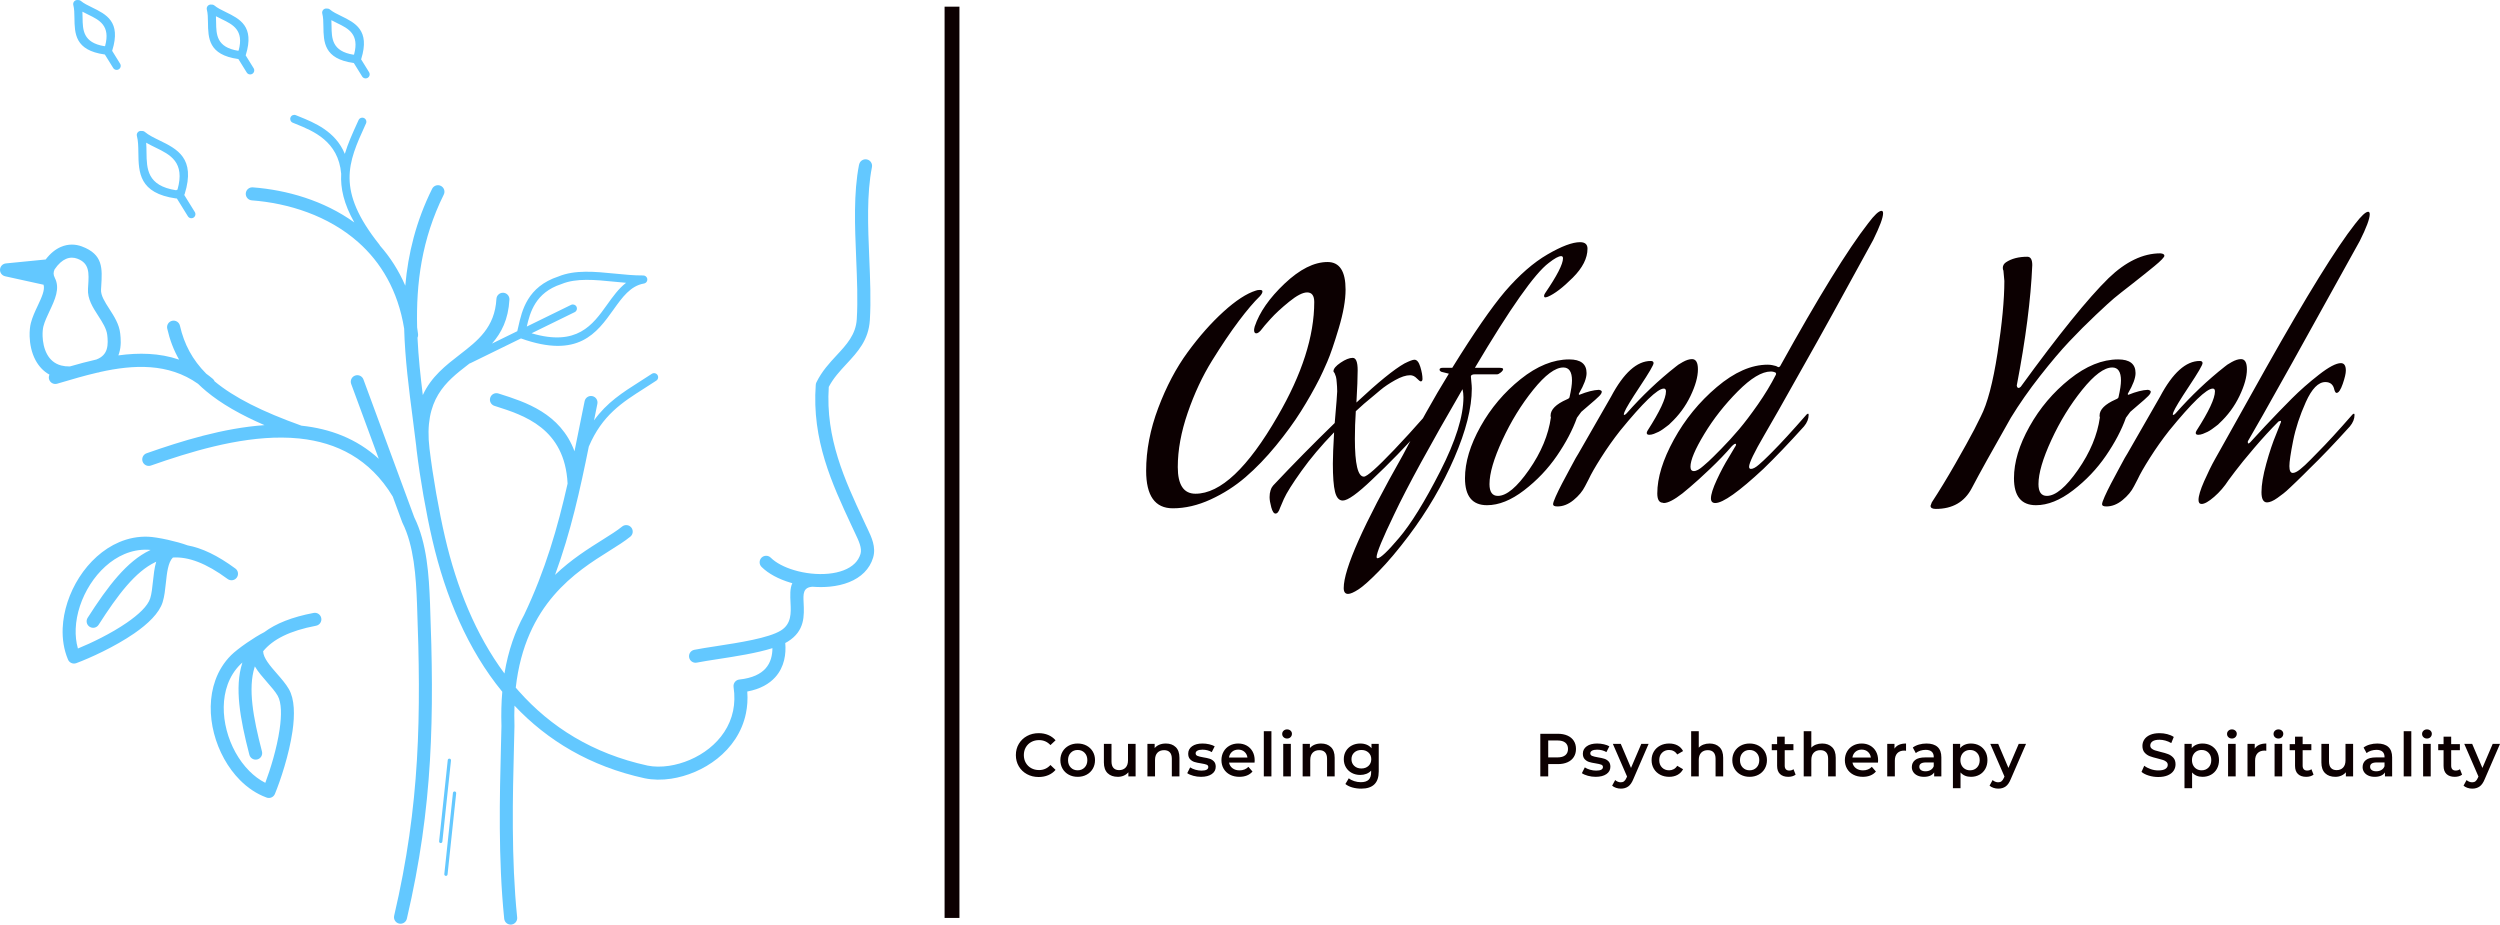 <?xml version="1.0" encoding="UTF-8"?>
<svg data-bbox="97.921 129.132 886.158 327.736" preserveAspectRatio="none" xmlns:xlink="http://www.w3.org/1999/xlink" xmlns="http://www.w3.org/2000/svg" height="1849.196" width="5000" viewBox="97.921 129.132 886.158 327.736" data-type="color">
    <g>
        <svg viewBox="3223.988 1675.487 53554.848 56646.523" preserveAspectRatio="none" y="129.132" x="97.921" height="327.736" width="309.849">
            <path d="M55860 11758c42-217 252-358 469-316s358 252 316 469c-327 1660-245 3625-165 5557 55 1315 109 2615 37 3809-75 1233-738 1949-1437 2702-394 424-800 862-1080 1401-208 3148 984 5709 2122 8153 30 65 15 31 0 0l154 332 83 173c261 547 551 1154 356 1803-107 357-294 657-541 905-511 514-1272 788-2102 870-346 34-705 35-1064 7-595 31-575 456-550 964 39 806 85 1740-965 2393-50 31-103 61-159 90 57 662-46 1464-613 2094-364 404-910 727-1715 878 36 474 4 923-83 1343-241 1160-903 2090-1751 2766-837 667-1858 1086-2830 1233-563 85-1115 78-1611-25l-4-1v1c-3357-733-5971-2320-7982-4452-15 393-16 803-2 1231v20c-9 415-20 845-31 1299-74 2916-174 6796 197 10427 22 219-139 414-358 436s-414-139-436-358c-375-3675-275-7585-200-10524 12-457 23-891 31-1285-24-748-5-1445 51-2097-2126-2594-3480-5844-4279-9282-196-843-385-1788-551-2734-167-954-312-1916-417-2783-12-97-22-191-30-285-80-671-145-1165-209-1660-237-1821-474-3655-526-5505-382-2348-1433-4071-2815-5295-1845-1634-4287-2392-6519-2562-220-16-385-208-369-428s208-385 428-369c2088 159 4353 806 6222 2151-646-1145-854-2097-805-2982-170-2000-1723-2627-2777-3052-52-21-102-41-191-78-127-52-188-198-136-325s198-188 325-136c33 14 109 44 187 76 942 380 2242 905 2815 2295 191-640 480-1276 793-1963l50-109c57-126 205-181 331-124s181 205 124 331l-50 109c-1038 2281-1804 3965 874 7320 15 19 27 40 36 62 615 698 1142 1510 1546 2448 174-1956 650-3932 1644-5933 98-198 337-279 534-181 198 98 279 337 181 534-1358 2733-1700 5447-1633 8137 22 137 41 276 58 417 9 78-4 153-35 219 56 1175 181 2345 325 3510 517-1129 1409-1819 2285-2496 1077-833 2129-1647 2225-3395 11-220 199-389 419-378s389 199 378 419c-66 1214-489 2036-1068 2695l1549-759c23-90 44-186 67-288 220-976 549-2439 2456-3065 1014-418 2236-297 3458-175 585 58 1170 117 1718 113 127-10 244 79 265 207 23 136-68 265-204 288-824 141-1329 848-1864 1597-1030 1442-2159 3021-5670 1767l-3093 1514c-18 9-37 15-56 20l-94 72c-1343 1039-2726 2109-2360 5148 102 850 245 1797 410 2739 166 945 352 1877 542 2693 710 3059 1870 5957 3640 8341 236-1427 664-2605 1204-3590 1308-2747 2061-5371 2664-8044-169-3391-2679-4189-4411-4740l-70-22c-210-66-326-290-259-500 66-210 290-326 500-259l70 22c1578 501 3728 1185 4593 3519 101-496 201-995 302-1499 77-387 155-776 318-1570 44-216 255-355 470-311 216 44 355 255 311 470-38 187-116 574-204 1016 788-1097 1759-1714 2822-2389 242-154 489-311 717-462 115-76 270-45 346 70s45 270-70 346c-260 173-495 322-725 468-1376 874-2589 1645-3411 3571-537 2657-1101 5221-2069 7863 989-946 2042-1607 2911-2152 476-299 895-561 1198-809 171-139 422-113 561 58s113 422-58 561c-342 279-779 553-1276 865-2044 1282-5165 3241-5743 8385 64 75 130 150 195 224 1944 2186 4516 3817 7873 4550v1c400 82 855 86 1328 15 843-127 1727-490 2452-1067 713-568 1268-1343 1467-2301 92-445 108-933 29-1463h1c-1-6-2-11-2-17-23-219 136-416 355-439 804-86 1305-344 1604-676 323-359 423-821 423-1246-964 305-2249 503-3326 669-504 78-962 148-1306 217-217 43-427-97-470-314s97-427 314-470c364-73 828-144 1340-223 1423-219 3224-497 3968-961 652-406 619-1088 590-1677-23-468-44-898 109-1220-43-12-85-24-127-37-708-213-1338-544-1758-962-156-155-157-408-2-564s408-157 564-2c324 322 835 585 1424 762 672 202 1431 288 2121 220 657-65 1245-267 1614-639 155-156 273-346 341-571 107-354-114-815-312-1231-17-36-34-72-86-183-217-468 30 65-154-329-1190-2555-2437-5233-2189-8623h1c3-50 16-99 40-147 335-683 798-1182 1247-1666 599-645 1167-1258 1225-2205 70-1161 17-2438-37-3731-82-1981-166-3997 177-5741zM25358 5280c-3 10-7 20-11 29l489 790c72 117 36 271-81 343s-271 36-343-81l-511-825c-5 0-9-1-14-2-1823-255-1837-1279-1850-2247-4-278-8-551-68-777-35-133 45-270 178-305 38-10 75-11 111-4 63-5 128 14 180 58 174 147 422 268 675 391 870 424 1790 873 1244 2630zm-441-269c339-1249-360-1590-1022-1912-125-61-249-122-369-187 6 121 8 245 10 369 10 746 21 1534 1348 1747 11-7 22-12 34-17zm10581 16672 2714-1329c124-60 273-9 333 114 60 124 9 273-114 333l-2641 1293c2788 824 3744-514 4621-1741 365-511 718-1004 1171-1351-242-20-486-44-729-68-1162-116-2325-232-3226 143-6 2-12 5-19 7-1581 515-1914 1736-2110 2599zM9284 24491c-36 11-73 17-109 18-774 179-1535 405-2263 620l-186 55c-211 62-433-59-495-270-29-99-18-199 23-285-384-214-658-526-849-879-253-468-352-1005-366-1461-10-327 23-621 75-821 95-370 261-723 424-1068 231-491 452-962 355-1280l-2354-518v-1c-165-36-295-174-313-351-22-219 139-414 358-436l2438-241c294-387 611-631 928-768 461-199 909-173 1289-31 1311 490 1256 1341 1185 2463-4 70-9 142-11 177-22 363 239 768 507 1183 299 464 606 939 669 1513 34 306 74 755-67 1206-14 45-30 89-47 133 1251-171 2513-153 3721 259-333-584-571-1213-727-1902-48-215 87-428 302-477 215-48 428 87 477 302 258 1134 765 2089 1611 2940 135 98 269 202 402 314 51 43 89 97 112 155l3 2c1189 988 2909 1851 5316 2713 1741 185 3378 784 4738 2031l-1691-4587c-76-207 30-437 238-513 207-76 437 30 513 238l3114 8444c391 790 617 1689 753 2605 133 896 179 1816 212 2662 131 3457 180 6560-6 9659-186 3110-606 6216-1413 9667-50 215-265 348-480 298s-348-265-298-480c796-3407 1211-6469 1394-9533 184-3075 135-6154 6-9584-31-815-76-1703-205-2575-126-846-332-1671-687-2382-9-18-16-36-22-55l-572-1552c-1405-2329-3450-3313-5688-3553-23 0-46-3-69-7-340-34-685-51-1032-53-2739-16-5666 885-8029 1714-208 72-435-37-508-245-72-208 37-435 245-508 2123-745 4695-1547 7224-1723-1493-647-2660-1321-3560-2070-183-152-354-306-515-464-1816-1282-3945-1178-5999-722-22 8-44 15-67 22zm-143-795c367-140 541-373 618-616 94-300 62-645 36-881-43-386-298-782-548-1169-339-526-670-1038-632-1661 5-86 8-133 11-180 50-787 88-1384-666-1666-205-77-448-91-695 16-227 98-464 298-696 640-73 174-95 307 17 527 327 641 7 1322-328 2034-147 313-298 634-374 928-35 137-58 349-50 599 11 351 85 760 272 1107 172 318 448 585 873 695 153 39 327 60 524 57 535-154 1082-303 1636-428zm13300 15531c217-41 425 102 466 319s-102 425-319 466c-1623 308-2647 836-3243 1564 11 416 438 905 851 1378 273 312 541 619 726 941 353 613 369 1567 222 2579-209 1442-746 3041-1078 3844-85 204-318 300-522 216l-9-4c-598-221-1139-588-1604-1056-753-756-1313-1780-1594-2863-283-1090-284-2247 82-3264 204-567 521-1089 965-1531 193-192 557-478 960-756 352-243 738-483 1071-654 710-530 1695-927 3025-1179zm-3603 3276c-5 16-11 33-16 50-408 1299-97 3053 452 5164 55 213-73 431-286 486s-431-73-486-286c-583-2242-907-4122-442-5601 5-17 11-35 17-52-50 43-93 83-129 118-358 356-613 777-778 1234-310 860-305 1852-60 2795 246 950 734 1844 1388 2501 296 298 625 545 980 725 310-824 708-2105 877-3274 124-857 127-1635-122-2069-144-251-388-529-636-813-276-316-557-637-758-976zm-1193-5996c177 131 214 381 83 558s-381 214-558 83c-1329-981-2413-1373-3353-1315-296 290-365 935-431 1560-44 413-87 819-196 1172-209 675-899 1336-1742 1917-1201 828-2738 1521-3552 1823-207 76-435-30-512-236-247-590-346-1240-320-1904 43-1067 413-2174 1016-3116 607-948 1455-1736 2450-2159 553-235 1151-357 1778-332 272 11 729 83 1207 190 416 93 853 212 1205 341 872 160 1833 613 2924 1418zm-4852-416c-16 7-33 15-49 23-1229 584-2303 2003-3478 3840-118 186-364 240-550 122s-240-364-122-550c1248-1952 2408-3468 3809-4134 16-8 32-15 49-23-65-7-124-12-174-14-503-20-986 79-1434 269-841 357-1565 1035-2091 1856-530 827-854 1792-891 2716-17 419 26 829 135 1211 816-333 2026-912 2998-1582 712-491 1284-1017 1433-1496 87-279 125-646 165-1019 44-417 89-842 201-1221zM10105 4759c-3 10-7 20-11 29l489 790c72 117 36 271-81 343s-271 36-343-81l-511-825c-5 0-9-1-14-2-1823-255-1837-1279-1850-2247-4-278-8-551-68-777-35-133 45-270 178-305 38-10 75-11 111-4 63-5 128 14 180 58 174 147 422 268 675 391 870 424 1790 873 1244 2630zm-441-269c339-1249-360-1590-1022-1912-125-61-249-122-369-187 6 121 8 245 10 369 10 746 21 1534 1348 1747 11-7 22-12 34-17zm8622 547c-3 10-7 19-11 29l489 790c72 117 36 271-81 343s-271 36-343-81l-511-825c-5 0-9-1-14-2-1823-255-1837-1279-1850-2247-4-278-8-551-68-777-35-133 45-270 178-305 38-10 75-11 111-4 63-5 128 14 180 58 174 147 422 268 675 391 870 424 1790 873 1244 2630zm-441-269c339-1249-360-1590-1022-1912-125-61-249-122-369-187 6 121 8 245 10 369 10 746 21 1534 1348 1747 11-7 22-12 34-17zm-3305 8791c-7 22-16 42-28 60l648 1047c72 117 36 271-81 343s-271 36-343-81l-675-1091c-16 1-32 0-48-2-2278-319-2295-1601-2312-2812-5-362-10-716-89-1014-35-133 45-270 178-305 41-11 82-11 120-2 66-8 135 10 190 57 231 195 552 351 880 511 1089 531 2241 1093 1560 3289zm-440-269c474-1687-457-2141-1338-2570-200-97-397-194-582-302 15 196 18 397 20 600 14 991 28 2038 1815 2314 6-4 12-9 19-13 21-13 43-23 66-29zm16874 36964c6-55 55-94 110-89 55 6 94 55 89 110l-529 4974c-6 55-55 94-110 89-55-6-94-55-89-110l529-4974zm-318-2011c6-55 55-94 110-89 55 6 94 55 89 110l-529 4974c-6 55-55 94-110 89-55-6-94-55-89-110l529-4974zm25466-14711c-14-29-27-57 0 0z" fill="#63c8ff" data-color="1"/>
        </svg>
        <svg viewBox="0 -37.16 157.8 49.4" preserveAspectRatio="none" y="203.868" x="504.187" height="135.783" width="433.712">
            <path d="M20.76-26.64q-.84 0-2.32 1.2t-2.4 2.22q-.92 1.02-1.08 1.26-.44.6-.76.6-.28 0-.28-.44 0-.12.08-.44.92-2.76 3.86-5.54 2.94-2.78 5.54-2.78 2.32 0 2.32 3.56 0 2.04-.88 4.98-.88 2.94-1.48 4.32-.6 1.38-1 2.18-1.08 2.12-2.4 4.22-1.32 2.1-3.22 4.42-1.9 2.32-3.92 4.06Q10.8-1.08 8.32.06T3.44 1.2Q0 1.2 0-3.64q0-3.96 1.56-8.1t3.8-7.2Q7.6-22 9.98-24.16q2.38-2.16 4.18-2.72.2-.08.52-.08t.32.2q0 .24-.32.6-1.16 1.12-2.74 3.22-1.58 2.1-3.44 5.1-1.86 3-3.14 6.72-1.28 3.72-1.28 7 0 3.44 2.28 3.44 4.84 0 10.6-10 4.72-8.12 4.72-14.72 0-1.24-.92-1.24zm8.4 24.12Q26.32.2 25.36.2q-.72 0-1-1.12t-.28-3.64q0-1.32.16-4.04-2.48 2.56-4.22 5-1.74 2.44-2.26 3.6l-.48 1.12q-.24.76-.6.76-.32 0-.54-.8-.22-.8-.22-1.32 0-.48.12-.86t.24-.5l.12-.16q3.8-4.04 7.92-8.04.32-3.68.32-4.08 0-.32-.02-.62t-.04-.52l-.04-.42q-.02-.2-.06-.32-.04-.12-.08-.22t-.06-.16q-.02-.06-.04-.1-.02-.04-.06-.08-.08-.08-.08-.16 0-.48.92-1.1.92-.62 1.56-.62t.64 1.6q0 1.36-.16 4.16 4.2-3.92 6.2-5.04.96-.48 1.28-.48.48 0 .76.92t.28 1.56q0 .28-.2.32-.16 0-.54-.4t-.86-.4q-.8 0-1.94.64t-1.9 1.28l-.76.64q-1.48 1.2-2.4 2.08-.12 1.8-.12 3.56 0 4.88 1.16 4.88.6 0 3.92-3.48 1.76-1.84 4.12-4.52.12-.12.2-.12.08 0 .08.16 0 .76-.6 1.48-3.48 3.88-6.64 6.84zm9.88-13.64-.96-.24q-.24-.12-.24-.28 0-.24.44-.24h1.2q4.16-6.72 6.8-9.84 2.76-3.2 5.48-4.78 2.72-1.58 4.2-1.58.96 0 .96.84 0 1.84-1.9 3.74-1.9 1.9-3.22 2.46-.24.08-.32.08-.16 0-.16-.2 0-.12.12-.32 2.32-3.4 2.32-4.52 0-.28-.24-.28-.48 0-1.6.88-2.72 2.04-9.52 13.52h3.08q.56 0 .56.16 0 .2-.3.44t-.46.24h-2.84q-.56 0-.56.28 0 .12.06.68t.06.88q0 3.72-2.26 8.94-2.26 5.22-5.86 10.02-2.08 2.76-3.84 4.56-1.76 1.8-2.66 2.38-.9.58-1.34.58-.56 0-.56-.76 0-3.68 7.64-17.16 0-.04.76-1.44t2.22-4.02q1.46-2.62 2.94-5.02zm1.88 3.04q0-.56-.12-1.04Q34.48-3.28 32 1.96q-2.28 4.72-2.28 5.52 0 .16.12.16.56 0 2.76-2.6 2.32-2.72 5.32-8.6 3-5.88 3-9.56zm17.48-.96q.36.08.36.24 0 .24-.32.56-.44.44-1.3 1.16-.86.72-1.02.88l-.56.76q-.84 2.36-2.58 4.9-1.74 2.54-4.24 4.46T43.96.8q-2.84 0-2.84-3.48 0-3.08 2-6.66t5.18-6.12Q51.48-18 54.56-18q2.24 0 2.24 1.76 0 .96-.96 2.6-.04.04-.04.12 0 .08.08.08 1.48-.6 2.52-.64zm-3.8.96q.32-1.4.32-2.16 0-1.68-1.12-1.68-1.56 0-3.88 2.88T45.94-7.6Q44.28-4 44.28-1.92q0 1.52 1.08 1.52 1.68 0 4.02-3.36t2.82-6.76q-.04-.08-.04-.24 0-1.16 2.08-2.08.32-.12.36-.28zm10.28 4.84q-.32 0-.32-.24 0-.12.12-.32 2.36-3.68 2.36-5.04 0-.36-.28-.36-1.2 0-5.64 5.44-1.32 1.68-2.46 3.48t-1.58 2.76l-.48.92q-.48.96-1.48 1.78-1 .82-2.08.82-.56 0-.56-.28 0-.24.34-1T53.64-2q.48-.92.96-1.8t.8-1.48l.36-.6 4.2-7.32q2.44-4.6 5.12-4.6.36 0 .36.28 0 .36-1.74 2.98t-2.02 3.34q-.08.24-.08.28 0 .08.08.08t.28-.2q3-3.4 6.36-6.04.2-.2.88-.58.68-.38 1.2-.38.76 0 .76 1.32 0 1.44-.96 3.44t-2.6 3.52l-.16.16q-.16.12-.34.26-.18.14-.46.34t-.56.34q-.28.14-.6.26-.32.12-.6.12zm7 4q.24-.2.66-.58.42-.38 1.62-1.6 1.2-1.22 2.3-2.52 1.1-1.3 2.44-3.22 1.34-1.92 2.3-3.8.04-.08.04-.16l-.04-.12q-.28-.16-.64-.16-1.72 0-4.26 2.56t-4.32 5.5Q70.2-5.44 70.2-4.16q0 .56.44.56.48 0 1.24-.68zm8.84-1.76q1.68-1.68 4.44-4.84.12-.12.2-.12.08 0 .08.16 0 .76-.6 1.48-2.96 3.28-5.24 5.48-4.72 4.4-6.2 4.4-.56 0-.56-.6 0-.76.76-2.4t1.56-2.92l.76-1.28q.16-.2.16-.36 0-.08-.08-.08-.16 0-.44.28-1.24 1.44-2.84 2.96-1.6 1.52-2.6 2.36l-.96.8Q67.56.52 66.76.52L66.6.48q-.68-.04-.68-1.2 0-3.04 2.14-6.94 2.14-3.9 5.54-6.78 3.4-2.88 6.56-2.88.32 0 .6.06.28.06.42.1.14.04.26.12l.12.04q.08 0 .2-.12 7.4-13.36 11.36-18.44 1.2-1.6 1.72-1.6.2 0 .2.32 0 .84-1.28 3.44-6.16 11.28-8.64 15.64-4.44 7.92-5.4 9.52-1.96 3.36-1.96 4.08 0 .28.24.28.2 0 .46-.14t.58-.42q.32-.28.58-.52.26-.24.62-.6l.48-.48zm30.8-4.44q-3.64 6.4-5.04 9.08-1.4 2.68-4.64 2.68-.68 0-.68-.4l.16-.44q1.44-2.2 3.02-4.96t2.46-4.44l.84-1.68q1.28-2.48 2.16-8.18.88-5.7.88-9.3l-.12-1.32q-.08-.16-.08-.36 0-.44.4-.72 1.08-.72 2.76-.72.64 0 .64 1.08-.28 6.6-2 15.52.04.32.24.32.12 0 .28-.16 7.32-10.08 11.32-14 3.32-3.2 6.68-3.2.52.04.52.32 0 .12-.32.46t-.98.88q-.66.54-1.26 1.02t-1.54 1.22q-.94.74-1.46 1.14-.36.28-.94.76t-2.34 2.14q-1.76 1.66-3.42 3.42t-3.78 4.46q-2.12 2.7-3.76 5.38zm17.68-3.6q.36.08.36.24 0 .24-.32.56-.44.44-1.3 1.16-.86.72-1.02.88l-.56.76q-.84 2.36-2.58 4.9-1.74 2.54-4.24 4.46T114.76.8q-2.84 0-2.84-3.48 0-3.08 2-6.66t5.18-6.12q3.18-2.54 6.26-2.54 2.24 0 2.24 1.76 0 .96-.96 2.6-.04.04-.04.12 0 .08.08.08 1.48-.6 2.52-.64zm-3.8.96q.32-1.4.32-2.16 0-1.68-1.12-1.68-1.56 0-3.88 2.88t-3.98 6.48q-1.66 3.6-1.66 5.68 0 1.52 1.08 1.52 1.68 0 4.02-3.36t2.82-6.76q-.04-.08-.04-.24 0-1.16 2.08-2.08.32-.12.36-.28zm10.28 4.84q-.32 0-.32-.24 0-.12.12-.32 2.36-3.68 2.36-5.04 0-.36-.28-.36-1.2 0-5.64 5.44-1.32 1.68-2.46 3.48t-1.58 2.76l-.48.92q-.48.96-1.48 1.78-1 .82-2.08.82-.56 0-.56-.28 0-.24.34-1t.82-1.68q.48-.92.96-1.8t.8-1.48l.36-.6 4.2-7.32q2.44-4.6 5.12-4.6.36 0 .36.28 0 .36-1.74 2.98t-2.02 3.34q-.08.24-.08.28 0 .08.08.08t.28-.2q3-3.4 6.36-6.04.2-.2.88-.58.68-.38 1.2-.38.76 0 .76 1.32 0 1.44-.96 3.44t-2.6 3.52l-.16.16q-.16.12-.34.26-.18.14-.46.34t-.56.34q-.28.14-.6.26-.32.12-.6.12zm15.44 2.24q1.68-1.68 4.44-4.84.12-.12.2-.12.08 0 .08.16 0 .76-.6 1.48-2.96 3.28-5.24 5.48l-.74.74q-.54.54-.86.84-.32.3-.84.8t-.88.78q-.36.28-.78.58-.42.3-.76.44t-.58.14q-.72 0-.72-1.32 0-1.44.62-3.68t1.26-3.76l.6-1.52q.04-.08.04-.16t-.08-.08l-.24.08q-1.52 1.52-3.14 3.42t-2.46 3.02l-.84 1.12q-.8 1.24-1.86 2.16-1.06.92-1.62.92-.4 0-.4-.52 0-.76.72-2.4t1.44-2.92l.72-1.28 5.84-10.44q7.88-14 11.48-18.56 1.2-1.56 1.68-1.56.2 0 .2.32 0 .88-1.28 3.44-6.28 11.36-8.72 15.72-4.76 8.52-5.72 10.12v.16q0 .12.08.12t.24-.16l1.88-2.04q1.92-2.04 3.48-3.6t3.48-3.06q1.92-1.5 2.84-1.5.64 0 .64.96 0 .56-.4 1.72t-.8 1.16q-.16 0-.28-.4-.2-1-1.16-1-1.36 0-2.52 2.58t-1.64 5q-.48 2.42-.48 3.26 0 .88.44.88.36 0 .94-.46t1.36-1.26q.78-.8.94-.96z" fill="#0c0001" data-color="2"/>
        </svg>
        <svg viewBox="0 0 5.266 323" preserveAspectRatio="none" y="131.5" x="432.742" height="323" width="5.266">
            <path fill="#0c0001" d="M5.266 0v323H0V0h5.266z" data-color="2"/>
        </svg>
        <svg viewBox="1.76 -30.88 975.2 38.92" preserveAspectRatio="none" y="387.674" x="458.008" height="21" width="526.071">
            <path d="M16.72.4q-4.24 0-7.66-1.86T3.7-6.6Q1.76-9.88 1.76-14q0-4.12 1.96-7.4 1.96-3.28 5.38-5.14 3.42-1.86 7.66-1.86 3.44 0 6.28 1.2 2.84 1.2 4.8 3.48l-3.36 3.16q-3.04-3.28-7.48-3.28-2.88 0-5.16 1.26-2.28 1.26-3.56 3.5Q7-16.84 7-14t1.28 5.08q1.28 2.24 3.56 3.5Q14.12-4.16 17-4.16q4.44 0 7.48-3.32l3.36 3.2Q25.88-2 23.02-.8 20.16.4 16.72.4zM42.36.28q-3.24 0-5.84-1.4-2.6-1.4-4.06-3.9Q31-7.52 31-10.68t1.46-5.64q1.46-2.48 4.06-3.88 2.6-1.4 5.84-1.4 3.28 0 5.88 1.4t4.06 3.88q1.46 2.48 1.46 5.64 0 3.16-1.46 5.66t-4.06 3.9q-2.6 1.4-5.88 1.4zm0-4.28q2.76 0 4.56-1.84 1.8-1.84 1.8-4.84t-1.8-4.84q-1.8-1.84-4.56-1.84t-4.54 1.84q-1.78 1.84-1.78 4.84t1.78 4.84Q39.6-4 42.36-4zm33.08-17.36h5V0h-4.76v-2.72q-1.2 1.44-3 2.22-1.8.78-3.88.78-4.28 0-6.74-2.38T59.6-9.16v-12.2h5v11.52q0 2.88 1.3 4.3t3.7 1.42q2.68 0 4.26-1.66 1.58-1.66 1.58-4.78v-10.8zm24.88-.24q4.04 0 6.48 2.36 2.44 2.36 2.44 7V0h-5v-11.6q0-2.8-1.32-4.22t-3.76-1.42q-2.76 0-4.36 1.66-1.6 1.66-1.6 4.78V0h-5v-21.36h4.76v2.76q1.24-1.48 3.12-2.24 1.88-.76 4.24-.76zM123.4.28q-2.6 0-5.08-.68t-3.96-1.72l1.92-3.8q1.44.96 3.46 1.54 2.02.58 3.98.58 4.48 0 4.48-2.36 0-1.12-1.14-1.56-1.14-.44-3.66-.84-2.64-.4-4.3-.92-1.66-.52-2.88-1.82T115-14.92q0-3.04 2.54-4.86 2.54-1.82 6.86-1.82 2.2 0 4.4.5t3.6 1.34l-1.92 3.8q-2.72-1.6-6.12-1.6-2.2 0-3.34.66-1.14.66-1.14 1.74 0 1.2 1.22 1.7t3.78.94q2.56.4 4.2.92 1.64.52 2.82 1.76t1.18 3.52q0 3-2.6 4.8-2.6 1.8-7.08 1.8zm35.28-10.84q0 .52-.08 1.48h-16.76q.44 2.36 2.3 3.74 1.86 1.38 4.62 1.38 3.52 0 5.8-2.32l2.68 3.08q-1.44 1.72-3.64 2.6-2.2.88-4.96.88-3.52 0-6.2-1.4t-4.14-3.9q-1.46-2.5-1.46-5.66 0-3.12 1.42-5.62t3.94-3.9q2.52-1.4 5.68-1.4 3.12 0 5.58 1.38t3.84 3.88q1.38 2.5 1.38 5.78zm-10.8-7.04q-2.4 0-4.06 1.42-1.66 1.42-2.02 3.78h12.12q-.32-2.32-1.96-3.76t-4.08-1.44zM164.68 0v-29.68h5V0h-5zm12.76 0v-21.36h5V0h-5zm2.52-24.88q-1.36 0-2.28-.86-.92-.86-.92-2.14 0-1.28.92-2.14.92-.86 2.28-.86 1.36 0 2.28.82.92.82.92 2.06 0 1.32-.9 2.22-.9.9-2.3.9zm22.36 3.28q4.04 0 6.48 2.36 2.44 2.36 2.44 7V0h-5v-11.6q0-2.8-1.32-4.22t-3.76-1.42q-2.76 0-4.36 1.66-1.6 1.66-1.6 4.78V0h-5v-21.36h4.76v2.76q1.24-1.48 3.12-2.24 1.88-.76 4.24-.76zm33.12.24h4.76v18.12q0 11.28-11.52 11.28-3.08 0-5.84-.78T218.28 5l2.24-3.76q1.4 1.16 3.54 1.86 2.14.7 4.34.7 3.52 0 5.16-1.6 1.64-1.6 1.64-4.88V-3.8q-1.28 1.4-3.12 2.12-1.84.72-4.04.72-3.04 0-5.5-1.3t-3.88-3.66q-1.42-2.36-1.42-5.4 0-3.04 1.42-5.38t3.88-3.62q2.46-1.28 5.5-1.28 2.32 0 4.22.76t3.18 2.32v-2.84zM228.8-5.2q2.84 0 4.66-1.7 1.82-1.7 1.82-4.42 0-2.68-1.82-4.36-1.82-1.68-4.66-1.68-2.88 0-4.7 1.68-1.82 1.68-1.82 4.36 0 2.72 1.82 4.42 1.82 1.7 4.7 1.7zM357.88-28q3.64 0 6.34 1.2 2.7 1.2 4.14 3.44 1.44 2.24 1.44 5.32 0 3.04-1.44 5.3t-4.14 3.46q-2.7 1.2-6.34 1.2h-6.32V0h-5.2v-28h11.52zm-.24 15.52q3.4 0 5.16-1.44 1.76-1.44 1.76-4.12t-1.76-4.12q-1.76-1.44-5.16-1.44h-6.08v11.12h6.08zM382.72.28q-2.6 0-5.08-.68t-3.96-1.72l1.92-3.8q1.44.96 3.46 1.54 2.02.58 3.98.58 4.48 0 4.48-2.36 0-1.12-1.14-1.56-1.14-.44-3.66-.84-2.64-.4-4.3-.92-1.66-.52-2.88-1.82t-1.22-3.62q0-3.04 2.54-4.86 2.54-1.82 6.86-1.82 2.2 0 4.4.5t3.6 1.34l-1.92 3.8q-2.72-1.6-6.12-1.6-2.2 0-3.34.66-1.14.66-1.14 1.74 0 1.2 1.22 1.7t3.78.94q2.56.4 4.2.92 1.64.52 2.82 1.76t1.18 3.52q0 3-2.6 4.8-2.6 1.8-7.08 1.8zm30-21.64h4.8l-10 23.08q-1.4 3.48-3.4 4.9-2 1.42-4.84 1.42-1.6 0-3.16-.52t-2.56-1.44l2-3.68q.72.68 1.7 1.08t1.98.4q1.32 0 2.18-.68.86-.68 1.58-2.28l.36-.84-9.32-21.44h5.2l6.72 15.8 6.76-15.8zM431.04.28q-3.32 0-5.96-1.4t-4.12-3.9q-1.48-2.5-1.48-5.66t1.48-5.64q1.48-2.48 4.1-3.88 2.62-1.4 5.98-1.4 3.16 0 5.54 1.28t3.58 3.68l-3.84 2.24q-.92-1.48-2.3-2.22-1.38-.74-3.02-.74-2.8 0-4.64 1.82-1.84 1.82-1.84 4.86t1.82 4.86Q428.16-4 431-4q1.64 0 3.02-.74 1.38-.74 2.3-2.22l3.84 2.24q-1.24 2.4-3.62 3.7-2.38 1.3-5.5 1.3zM457.6-21.6q4.04 0 6.48 2.36 2.44 2.36 2.44 7V0h-5v-11.6q0-2.8-1.32-4.22t-3.76-1.42q-2.76 0-4.36 1.66-1.6 1.66-1.6 4.78V0h-5v-29.68h5v10.8q1.24-1.32 3.06-2.02t4.06-.7zM483.88.28q-3.24 0-5.84-1.4-2.6-1.4-4.06-3.9-1.46-2.5-1.46-5.66t1.46-5.64q1.46-2.48 4.06-3.88 2.6-1.4 5.84-1.4 3.28 0 5.88 1.4t4.06 3.88q1.46 2.48 1.46 5.64 0 3.16-1.46 5.66t-4.06 3.9q-2.6 1.4-5.88 1.4zm0-4.28q2.76 0 4.56-1.84 1.8-1.84 1.8-4.84t-1.8-4.84q-1.8-1.84-4.56-1.84t-4.54 1.84q-1.78 1.84-1.78 4.84t1.78 4.84Q481.12-4 483.88-4zm28.84-.72 1.4 3.56q-.88.72-2.14 1.08-1.26.36-2.66.36-3.52 0-5.44-1.84-1.92-1.84-1.92-5.36V-17.2h-3.52v-4h3.52v-4.88h5v4.88h5.72v4h-5.72v10.16q0 1.56.76 2.38.76.82 2.2.82 1.68 0 2.8-.88zm18.84-16.88q4.04 0 6.48 2.36 2.44 2.36 2.44 7V0h-5v-11.6q0-2.8-1.32-4.22t-3.76-1.42q-2.76 0-4.36 1.66-1.6 1.66-1.6 4.78V0h-5v-29.68h5v10.8q1.24-1.32 3.06-2.02t4.06-.7zm36.76 11.04q0 .52-.08 1.48h-16.76q.44 2.36 2.3 3.74 1.86 1.38 4.62 1.38 3.52 0 5.8-2.32l2.68 3.08q-1.44 1.72-3.64 2.6-2.2.88-4.96.88-3.52 0-6.2-1.4t-4.14-3.9q-1.46-2.5-1.46-5.66 0-3.12 1.42-5.62t3.94-3.9q2.52-1.4 5.68-1.4 3.12 0 5.58 1.38t3.84 3.88q1.38 2.5 1.38 5.78zm-10.8-7.04q-2.4 0-4.06 1.42-1.66 1.42-2.02 3.78h12.12q-.32-2.32-1.96-3.76t-4.08-1.44zm21.56-.64q2.16-3.36 7.6-3.36v4.76q-.64-.12-1.16-.12-2.92 0-4.56 1.7-1.64 1.7-1.64 4.9V0h-5v-21.36h4.76v3.12zm21.08-3.36q4.72 0 7.22 2.26t2.5 6.82V0h-4.72v-2.6q-.92 1.4-2.62 2.14-1.7.74-4.1.74-2.4 0-4.2-.82-1.8-.82-2.78-2.28-.98-1.46-.98-3.3 0-2.88 2.14-4.62 2.14-1.74 6.74-1.74h5.52v-.32q0-2.24-1.34-3.44-1.34-1.2-3.98-1.2-1.8 0-3.54.56t-2.94 1.56l-1.96-3.64q1.68-1.28 4.04-1.96 2.36-.68 5-.68zm-.68 18.24q1.88 0 3.34-.86t2.06-2.46v-2.48h-5.16q-4.32 0-4.32 2.84 0 1.36 1.08 2.16t3 .8zm29.84-18.24q3.12 0 5.58 1.36t3.86 3.84q1.4 2.48 1.4 5.72 0 3.24-1.4 5.74t-3.86 3.86Q632.44.28 629.32.28q-4.32 0-6.84-2.88V7.76h-5v-29.12h4.76v2.8q1.24-1.52 3.06-2.28 1.82-.76 4.02-.76zM628.76-4q2.76 0 4.54-1.84 1.78-1.84 1.78-4.84t-1.78-4.84q-1.78-1.84-4.54-1.84-1.8 0-3.24.82-1.44.82-2.28 2.34-.84 1.52-.84 3.52t.84 3.52q.84 1.52 2.28 2.34 1.44.82 3.24.82zm31.96-17.36h4.8l-10 23.08q-1.4 3.48-3.4 4.9-2 1.42-4.84 1.42-1.6 0-3.16-.52t-2.56-1.44l2-3.68q.72.68 1.7 1.08t1.98.4q1.32 0 2.18-.68.86-.68 1.58-2.28l.36-.84-9.32-21.44h5.2l6.72 15.8 6.76-15.8zM752.44.4q-3.24 0-6.26-.92-3.02-.92-4.78-2.44L743.2-7q1.72 1.36 4.22 2.22 2.5.86 5.02.86 3.12 0 4.66-1t1.54-2.64q0-1.2-.86-1.98t-2.18-1.22q-1.32-.44-3.6-1-3.2-.76-5.18-1.52-1.98-.76-3.4-2.38-1.42-1.62-1.42-4.38 0-2.32 1.26-4.22t3.8-3.02q2.54-1.12 6.22-1.12 2.56 0 5.04.64t4.28 1.84l-1.64 4.04q-1.84-1.08-3.84-1.64-2-.56-3.88-.56-3.08 0-4.58 1.04t-1.5 2.76q0 1.2.86 1.96t2.18 1.2q1.32.44 3.6 1 3.12.72 5.12 1.5t3.42 2.38q1.42 1.6 1.42 4.32 0 2.32-1.26 4.2-1.26 1.88-3.82 3Q756.12.4 752.44.4zm29.04-22q3.12 0 5.58 1.36t3.86 3.84q1.4 2.48 1.4 5.72 0 3.24-1.4 5.74t-3.86 3.86Q784.6.28 781.48.28q-4.32 0-6.84-2.88V7.76h-5v-29.12h4.76v2.8q1.24-1.52 3.06-2.28 1.82-.76 4.02-.76zM780.92-4q2.76 0 4.54-1.84 1.78-1.84 1.78-4.84t-1.78-4.84q-1.78-1.84-4.54-1.84-1.8 0-3.24.82-1.44.82-2.28 2.34-.84 1.52-.84 3.52t.84 3.52q.84 1.52 2.28 2.34 1.44.82 3.24.82zm17.36 4v-21.36h5V0h-5zm2.52-24.88q-1.36 0-2.28-.86-.92-.86-.92-2.14 0-1.28.92-2.14.92-.86 2.28-.86 1.36 0 2.28.82.92.82.92 2.06 0 1.32-.9 2.22-.9.9-2.3.9zm15 6.64q2.16-3.36 7.6-3.36v4.76q-.64-.12-1.16-.12-2.92 0-4.56 1.7-1.64 1.7-1.64 4.9V0h-5v-21.36h4.76v3.12zM828.84 0v-21.36h5V0h-5zm2.52-24.88q-1.36 0-2.28-.86-.92-.86-.92-2.14 0-1.28.92-2.14.92-.86 2.28-.86 1.36 0 2.28.82.92.82.92 2.06 0 1.32-.9 2.22-.9.9-2.3.9zm21.68 20.16 1.4 3.56q-.88.72-2.14 1.08-1.26.36-2.66.36-3.52 0-5.44-1.84-1.92-1.84-1.92-5.36V-17.2h-3.52v-4h3.52v-4.88h5v4.88H853v4h-5.72v10.16q0 1.56.76 2.38.76.82 2.2.82 1.68 0 2.8-.88zm22.4-16.64h5V0h-4.76v-2.72q-1.2 1.44-3 2.22-1.8.78-3.88.78-4.28 0-6.74-2.38t-2.46-7.06v-12.2h5v11.52q0 2.88 1.3 4.3t3.7 1.42q2.68 0 4.26-1.66 1.58-1.66 1.58-4.78v-10.8zm20.92-.24q4.72 0 7.22 2.26t2.5 6.82V0h-4.72v-2.6q-.92 1.4-2.62 2.14-1.7.74-4.1.74-2.4 0-4.2-.82-1.8-.82-2.78-2.28-.98-1.46-.98-3.3 0-2.88 2.14-4.62 2.14-1.74 6.74-1.74h5.52v-.32q0-2.24-1.34-3.44-1.34-1.2-3.98-1.2-1.8 0-3.54.56t-2.94 1.56l-1.96-3.64q1.68-1.28 4.04-1.96 2.36-.68 5-.68zm-.68 18.24q1.88 0 3.34-.86t2.06-2.46v-2.48h-5.16q-4.32 0-4.32 2.84 0 1.36 1.08 2.16t3 .8zm18 3.36v-29.68h5V0h-5zm12.76 0v-21.36h5V0h-5zm2.52-24.88q-1.36 0-2.28-.86-.92-.86-.92-2.14 0-1.28.92-2.14.92-.86 2.28-.86 1.36 0 2.28.82.92.82.92 2.06 0 1.32-.9 2.22-.9.9-2.3.9zm21.68 20.16 1.4 3.56q-.88.72-2.14 1.08-1.26.36-2.66.36-3.52 0-5.44-1.84-1.92-1.84-1.92-5.36V-17.2h-3.52v-4h3.52v-4.88h5v4.88h5.72v4h-5.72v10.16q0 1.56.76 2.38.76.82 2.2.82 1.68 0 2.8-.88zm21.52-16.64h4.8l-10 23.08q-1.4 3.48-3.4 4.9-2 1.42-4.84 1.42-1.6 0-3.16-.52T953 6.08l2-3.68q.72.68 1.7 1.08t1.98.4q1.32 0 2.18-.68.86-.68 1.58-2.28l.36-.84-9.32-21.44h5.2l6.72 15.8 6.76-15.8z" fill="#0c0001" data-color="2"/>
        </svg>
    </g>
</svg>
